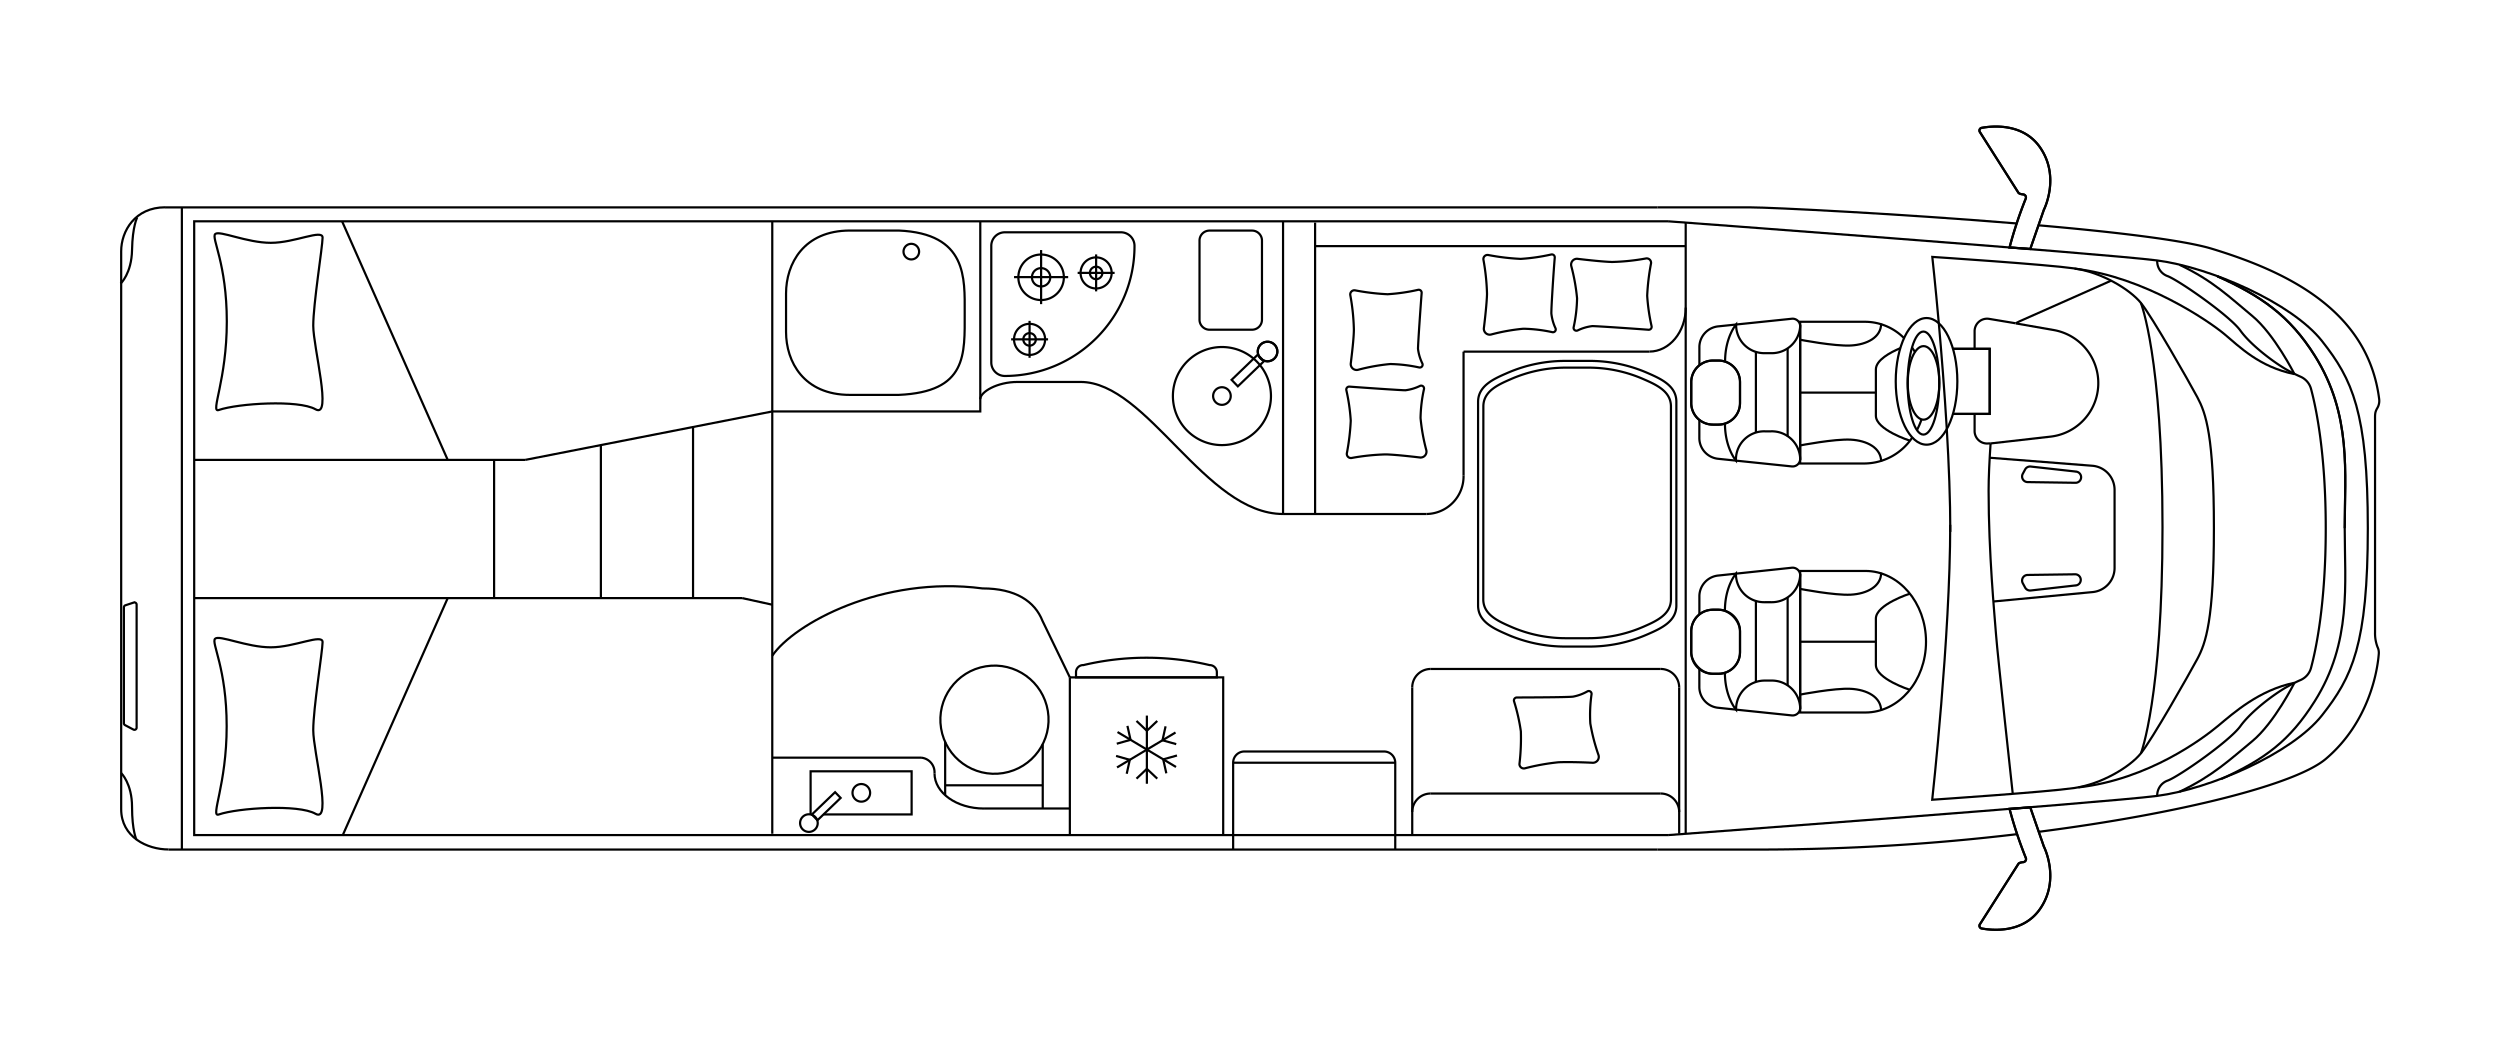 <svg xmlns="http://www.w3.org/2000/svg" viewBox="0 0 568 240"><defs><style>.cls-1{fill:none;stroke:#000;stroke-miterlimit:10;stroke-width:0.5px;}</style></defs><g id="Ebene_2" data-name="Ebene 2"><path class="cls-1" d="M238.62,63a2.08,2.08,0,1,1-2.08-2.08A2.08,2.08,0,0,1,238.62,63Z"/><path class="cls-1" d="M241.71,63a5.17,5.17,0,1,1-5.17-5.17A5.18,5.18,0,0,1,241.71,63Z"/><line class="cls-1" x1="236.54" y1="56.81" x2="236.54" y2="69.1"/><line class="cls-1" x1="242.69" y1="62.96" x2="230.39" y2="62.96"/><path class="cls-1" d="M235.34,77.11a1.42,1.42,0,0,1-2.84,0,1.42,1.42,0,0,1,2.84,0Z"/><path class="cls-1" d="M237.45,77.11a3.53,3.53,0,1,1-3.53-3.53A3.53,3.53,0,0,1,237.45,77.11Z"/><line class="cls-1" x1="233.92" y1="72.9" x2="233.92" y2="81.29"/><line class="cls-1" x1="238.12" y1="77.1" x2="229.73" y2="77.1"/><circle class="cls-1" cx="249.04" cy="62.01" r="1.42"/><path class="cls-1" d="M252.57,62A3.53,3.53,0,1,1,249,58.48,3.53,3.53,0,0,1,252.57,62Z"/><line class="cls-1" x1="249.04" y1="57.8" x2="249.04" y2="66.2"/><line class="cls-1" x1="253.24" y1="62" x2="244.84" y2="62"/><path class="cls-1" d="M49.68,93.16c4.43-1.52,18.13-2.38,22-.17s-.51-14.08-.51-19,2.12-18,2.12-20S67,55.17,61.54,55.17s-11.7-2.89-12.64-2,2.63,6.64,2.63,19.9S47.73,93.83,49.68,93.16Z"/><path class="cls-1" d="M49.68,185.06c4.43-1.52,18.13-2.38,22-.17s-.51-14.08-.51-19,2.12-18,2.12-20-6.36,1.18-11.78,1.18-11.7-2.88-12.64-1.95,2.63,6.63,2.63,19.9S47.73,185.72,49.68,185.06Z"/><path class="cls-1" d="M38.3,193c-4.89,0-10.77-2.84-10.77-9.15V57.1c0-4.63,3.18-10,10-10"/><path class="cls-1" d="M27.53,175.64S30,178,30,183.36s1,7.42,1,7.42"/><path class="cls-1" d="M27.39,64.45S29.9,62.17,30,56.78s1.18-7.4,1.18-7.4"/><path class="cls-1" d="M30.3,165.75l-1.89-1a.51.51,0,0,1-.26-.45V138a.5.5,0,0,1,.35-.48l1.88-.62a.5.5,0,0,1,.66.48v28A.5.5,0,0,1,30.3,165.75Z"/><line class="cls-1" x1="41.32" y1="47.12" x2="41.32" y2="193.02"/><path class="cls-1" d="M458.31,189.52a497.82,497.82,0,0,1-57.45,3.5H376.6"/><path class="cls-1" d="M463.16,51.19c17.27,1.51,32.89,3.35,39.39,5.33,16.76,5.11,35.47,13.85,38,34.17a3.25,3.25,0,0,1-.41,2c-.6,1-.53,1.51-.53,3v48a8.75,8.75,0,0,0,.56,3.31,3,3,0,0,1,.29,1.55c-.3,3.94-2.24,15.54-12,23.84-6.78,5.81-32.93,12.44-65.35,16.61"/><path class="cls-1" d="M376.6,47.12h21.29c4.38,0,33.46,1.43,60.32,3.65"/><path class="cls-1" d="M379,50.28s99,7.33,111.08,8.89,30.65,9.64,37.49,18.33,10.4,16,10.4,42.57v-.14c0,26.57-3.56,33.89-10.4,42.58s-25.45,16.76-37.49,18.32S379,189.73,379,189.73"/><path class="cls-1" d="M532.72,120c0-12.56,1.65-25.79-6.83-39.23-5.66-9-12.15-13.54-22.1-18"/><path class="cls-1" d="M504.64,177c9.94-4.5,15.58-8.67,21.25-17.66,8.48-13.44,6.83-26.67,6.83-39.23V120c0-12.56,1.65-25.79-6.83-39.23-5.67-9-12.15-13.54-22.1-18"/><path class="cls-1" d="M490.12,180.9a3.58,3.58,0,0,1,2.4-3.56c2.65-1,14.08-9,16.49-12.35s7.7-7.34,10.71-9c1.21-.68,2.21-1.16,3-1.5a4.19,4.19,0,0,0,2.35-2.76c1.12-4.17,3.34-14.57,3.34-31.64V120c0-17.07-2.22-27.47-3.34-31.63a4.23,4.23,0,0,0-2.35-2.77,33.17,33.17,0,0,1-3-1.5c-3-1.68-8.31-5.65-10.71-9s-13.84-11.31-16.49-12.35a3.57,3.57,0,0,1-2.4-3.56"/><path class="cls-1" d="M521.3,155.13s-4.57,9.14-9.6,13.28-8.9,7.86-16.5,11.47"/><path class="cls-1" d="M521.3,85s-4.57-9.08-9.6-13.23-8.9-8-16.5-11.6"/><path class="cls-1" d="M486.4,68.81s4.92,12.19,4.92,51-4.92,51.42-4.92,51.42"/><line class="cls-1" x1="382.99" y1="50.57" x2="382.99" y2="189.43"/><path class="cls-1" d="M456.57,56.22a96.13,96.13,0,0,1,3.68-11.1.7.7,0,0,0-.58-.95c-.89-.07-1.08-.37-1.08-.37L449.83,30a.62.62,0,0,1,.4-.95c2.45-.45,9.35-1.13,13.22,4.37,4.75,6.75.91,14.26.91,14.26l-3.08,8.88Z"/><path class="cls-1" d="M456.57,56.22a96.13,96.13,0,0,1,3.68-11.1.7.7,0,0,0-.58-.95c-.89-.07-1.08-.37-1.08-.37L449.83,30a.62.62,0,0,1,.4-.95c2.45-.45,9.35-1.13,13.22,4.37,4.75,6.75.91,14.26.91,14.26l-3.08,8.88Z"/><path class="cls-1" d="M456.57,183.78a96.13,96.13,0,0,0,3.68,11.1.7.7,0,0,1-.58,1c-.89.07-1.08.37-1.08.37L449.83,210a.62.62,0,0,0,.4.95c2.45.45,9.35,1.13,13.22-4.37,4.75-6.75.91-14.26.91-14.26l-3.08-8.88Z"/><path class="cls-1" d="M456.57,183.78a96.13,96.13,0,0,0,3.68,11.1.7.7,0,0,1-.58,1c-.89.07-1.08.37-1.08.37L449.83,210a.62.62,0,0,0,.4.95c2.45.45,9.35,1.13,13.22-4.37,4.75-6.75.91-14.26.91-14.26l-3.08-8.88Z"/><path class="cls-1" d="M521.3,85c-8-1.62-12.54-6.28-15.95-9.12s-18.09-13-34-14.84"/><path class="cls-1" d="M521.3,155.13c-8,1.62-13.92,6.93-17.33,9.77s-15.8,12.19-31.75,14"/><path class="cls-1" d="M452.26,100.75c-.27,4-.45,7.75-.45,10.73,0,14.32,1.35,28.16,1.69,32.72s3.8,36.19,3.8,36.19"/><path class="cls-1" d="M479.64,63.77,458.84,73q-.45.21-.87.45"/><path class="cls-1" d="M452.06,104l23.3,1.82a5.49,5.49,0,0,1,5.07,5.48v17.75a5.5,5.5,0,0,1-5,5.47l-22.55,2.14"/><path class="cls-1" d="M471.64,107.14,461.38,106a1.28,1.28,0,0,0-1.27.66l-.54,1a1.27,1.27,0,0,0,1.1,1.87l10.81.16a1.27,1.27,0,0,0,.16-2.54Z"/><path class="cls-1" d="M471.64,133l-10.26,1.16a1.28,1.28,0,0,1-1.27-.66l-.54-1a1.27,1.27,0,0,1,1.1-1.87l10.81-.15a1.27,1.27,0,0,1,.16,2.53Z"/><polyline class="cls-1" points="443.75 79.25 452.06 79.25 452.06 94.04 443.75 94.04"/><polyline class="cls-1" points="443.75 79.25 452.06 79.25 452.06 94.04 443.75 94.04"/><path class="cls-1" d="M434.53,99.3a13.12,13.12,0,0,1-10.73,6H409V73.11H423.8a12.57,12.57,0,0,1,8.77,3.68"/><path class="cls-1" d="M436.56,95.32a17.63,17.63,0,0,1-1,2.34"/><path class="cls-1" d="M434.44,79c.23.33.46.67.67,1"/><path class="cls-1" d="M386.1,83V78.76a4.77,4.77,0,0,1,4.4-4.62L407,72.43a1.73,1.73,0,0,1,2,1.65v30.23a1.73,1.73,0,0,1-2,1.65l-16.51-1.71a4.77,4.77,0,0,1-4.4-4.62V95.42"/><path class="cls-1" d="M389.15,96.47h1.28a4.9,4.9,0,0,0,4.9-4.91V86.83a4.9,4.9,0,0,0-4.9-4.91h-1.28a4.91,4.91,0,0,0-4.9,4.91v4.73a4.91,4.91,0,0,0,4.9,4.91"/><path class="cls-1" d="M386.06,95.37a4.91,4.91,0,0,0,3.09,1.1h1.28a4.9,4.9,0,0,0,4.9-4.91V86.83a4.9,4.9,0,0,0-4.9-4.91h-1.28a4.85,4.85,0,0,0-3,1.07"/><path class="cls-1" d="M386.1,83a4.89,4.89,0,0,0-1.85,3.84v4.73a4.88,4.88,0,0,0,1.81,3.81"/><path class="cls-1" d="M433.92,100.12s-7.72-2.47-7.72-5.67V83.94c0-2.14,3.28-3.88,5.56-4.84"/><line class="cls-1" x1="426.2" y1="89.2" x2="408.97" y2="89.2"/><path class="cls-1" d="M409,77.19s7.82,1.51,11.5,1.31,6.9-1.86,6.9-5"/><path class="cls-1" d="M409,101.2s7.82-1.51,11.5-1.31,6.9,1.86,6.9,5"/><path class="cls-1" d="M409,73.73V74a6.45,6.45,0,0,1-6.64,6.24H401A6.4,6.4,0,0,1,394.45,74v-.29s-2.51,2.88-2.51,8.43"/><path class="cls-1" d="M409,104.49v-.24A6.44,6.44,0,0,0,402.33,98H401a6.4,6.4,0,0,0-6.59,6.18v.46s-2.5-2.88-2.5-8.43"/><polyline class="cls-1" points="398.94 79.89 398.94 89.2 398.94 98.34"/><line class="cls-1" x1="406.15" y1="79.07" x2="406.15" y2="99.15"/><path class="cls-1" d="M423.8,161.88H409V129.72H423.8c7.62,0,13.79,7.2,13.79,16.08S431.42,161.88,423.8,161.88Z"/><path class="cls-1" d="M386.1,139.6v-4.23a4.77,4.77,0,0,1,4.4-4.62L407,129a1.73,1.73,0,0,1,2,1.65v30.23a1.73,1.73,0,0,1-2,1.65l-16.51-1.71a4.77,4.77,0,0,1-4.4-4.62V152"/><path class="cls-1" d="M389.15,153.08h1.28a4.9,4.9,0,0,0,4.9-4.91v-4.74a4.9,4.9,0,0,0-4.9-4.9h-1.28a4.91,4.91,0,0,0-4.9,4.9v4.74a4.91,4.91,0,0,0,4.9,4.91"/><rect class="cls-1" x="384.25" y="138.53" width="11.08" height="14.55" rx="4.9"/><path class="cls-1" d="M433.92,156.73s-7.72-2.47-7.72-5.67V140.55c0-3.2,7.72-5.67,7.72-5.67"/><line class="cls-1" x1="426.2" y1="145.8" x2="408.97" y2="145.8"/><path class="cls-1" d="M409,133.8s7.82,1.51,11.5,1.31,6.9-1.87,6.9-5"/><path class="cls-1" d="M409,157.81s7.82-1.51,11.5-1.31,6.9,1.86,6.9,5"/><path class="cls-1" d="M409,130.34v.24a6.45,6.45,0,0,1-6.64,6.24H401a6.4,6.4,0,0,1-6.59-6.19v-.29s-2.51,2.87-2.51,8.43"/><path class="cls-1" d="M409,161.1v-.24a6.44,6.44,0,0,0-6.64-6.23H401a6.49,6.49,0,0,0-6.56,6.33v.29s-2.54-2.86-2.54-8.41"/><polyline class="cls-1" points="398.94 136.49 398.94 145.8 398.94 154.95"/><line class="cls-1" x1="406.15" y1="135.68" x2="406.15" y2="155.76"/><path class="cls-1" d="M437.71,72.26c-3.86,0-7,6.44-7,14.38s3.13,14.39,7,14.39,7-6.44,7-14.39-3.13-14.38-7-14.38M437,98.74c-2,0-3.58-5.24-3.58-11.7s1.6-11.71,3.58-11.71,3.59,5.24,3.59,11.71S439,98.74,437,98.74"/><path class="cls-1" d="M440.62,87c0-4.62-1.61-8.36-3.59-8.36s-3.59,3.74-3.59,8.36,1.61,8.35,3.59,8.35,3.59-3.74,3.59-8.35"/><path class="cls-1" d="M448.63,79.25v-4a2.84,2.84,0,0,1,3.32-2.8l6,1"/><path class="cls-1" d="M452.26,100.75l-.47,0A2.84,2.84,0,0,1,448.63,98V94"/><path class="cls-1" d="M458,73.48,466.68,75A12.24,12.24,0,0,1,466,99.19l-13.75,1.56"/><path class="cls-1" d="M440.5,73.5c-.8-9-1.48-15.13-1.48-15.13s26.09,1.72,32.29,2.62,12.55,4.72,15.09,7.82,10.86,17.77,12.83,21.43S503,99.06,503,120s-1.83,26.12-3.81,29.79-10.29,18.33-12.83,21.43-8.88,6.91-15.09,7.82S439,181.7,439,181.7s4.09-37.09,4.09-62.46"/><path class="cls-1" d="M442.31,97.46c-.52-8.67-1.2-17.14-1.81-24"/><path class="cls-1" d="M443.11,120.84c0-7.22-.33-15.39-.8-23.38"/><line class="cls-1" x1="376.6" y1="47.12" x2="37.5" y2="47.12"/><line class="cls-1" x1="376.6" y1="193.02" x2="38.3" y2="193.02"/><polyline class="cls-1" points="379.04 189.73 44.12 189.73 44.12 189.87 44.12 50.28 379.04 50.28"/><path class="cls-1" d="M306.59,87.84a.67.67,0,0,0-.7.81,43.83,43.83,0,0,1,1,6.93,51.61,51.61,0,0,1-.88,7.37.94.94,0,0,0,1.09,1.1,50.29,50.29,0,0,1,7.75-.81c2,.05,5.55.44,7.74.7a1.34,1.34,0,0,0,1.47-1.65,44.08,44.08,0,0,1-1.31-7.3,33.35,33.35,0,0,1,.78-6.59.65.65,0,0,0-.89-.73,10.43,10.43,0,0,1-3.35,1C317.92,88.65,309.4,88.05,306.59,87.84Z"/><path class="cls-1" d="M344.63,158.47a.67.67,0,0,0-.64.86,43.35,43.35,0,0,1,1.55,6.83,50.1,50.1,0,0,1-.32,7.42,1,1,0,0,0,1.17,1,50.62,50.62,0,0,1,7.67-1.39c2-.1,5.57,0,7.78.11a1.34,1.34,0,0,0,1.34-1.75,44.48,44.48,0,0,1-1.86-7.18,33.17,33.17,0,0,1,.28-6.64.64.64,0,0,0-.94-.65,10.58,10.58,0,0,1-3.28,1.2C356,158.43,347.44,158.46,344.63,158.47Z"/><path class="cls-1" d="M323,66.55a.67.67,0,0,0-.81-.7,43.83,43.83,0,0,1-6.93,1,51.78,51.78,0,0,1-7.37-.88.94.94,0,0,0-1.1,1.09,49.09,49.09,0,0,1,.81,7.75c0,2-.44,5.55-.7,7.74a1.34,1.34,0,0,0,1.65,1.47,44.08,44.08,0,0,1,7.3-1.31,33.35,33.35,0,0,1,6.59.78.65.65,0,0,0,.73-.89,10.43,10.43,0,0,1-1-3.35C322.18,77.88,322.78,69.36,323,66.55Z"/><path class="cls-1" d="M246.15,151.11a62.24,62.24,0,0,1,28.67,0,1.63,1.63,0,0,1,1.65,1.61v1.18h-32v-1.18A1.62,1.62,0,0,1,246.15,151.11Z"/><polyline class="cls-1" points="243.07 153.9 277.91 153.9 277.91 189.87"/><line class="cls-1" x1="260.57" y1="178.07" x2="260.57" y2="162.58"/><polyline class="cls-1" points="258.21 176.91 260.57 174.68 262.93 176.91"/><polyline class="cls-1" points="262.93 163.8 260.57 166.03 258.21 163.8"/><line class="cls-1" x1="253.79" y1="174.36" x2="267.08" y2="166.42"/><polyline class="cls-1" points="253.57 171.75 256.69 172.63 255.99 175.8"/><polyline class="cls-1" points="267.24 169.07 264.12 168.19 264.82 165.02"/><line class="cls-1" x1="267.19" y1="174.26" x2="253.9" y2="166.32"/><polyline class="cls-1" points="267.41 171.65 264.28 172.53 264.99 175.7"/><polyline class="cls-1" points="253.73 168.97 256.86 168.09 256.15 164.92"/><line class="cls-1" x1="214.74" y1="178.42" x2="236.91" y2="178.42"/><line class="cls-1" x1="214.74" y1="180.64" x2="214.74" y2="168.58"/><line class="cls-1" x1="236.91" y1="183.69" x2="236.91" y2="169.08"/><circle class="cls-1" cx="225.94" cy="163.53" r="12.29" transform="translate(-23.28 38.3) rotate(-9.22)"/><path class="cls-1" d="M266.73,87.66a11.14,11.14,0,1,1,8.57,13.22A11.14,11.14,0,0,1,266.73,87.66Z"/><rect class="cls-1" x="279.38" y="83.18" width="8.23" height="2.05" transform="translate(20.88 220.18) rotate(-43.92)"/><path class="cls-1" d="M289.53,81.46a2.22,2.22,0,1,1,.06-3.13,2.2,2.2,0,0,1-.06,3.13"/><path class="cls-1" d="M289.53,81.46a2.22,2.22,0,1,1,.06-3.13A2.2,2.2,0,0,1,289.53,81.46Z"/><path class="cls-1" d="M279.51,90.64a2,2,0,1,1-1.23-2.55A2,2,0,0,1,279.51,90.64Z"/><path class="cls-1" d="M178.59,75.41c0,6.76,4,14.31,14.52,14.31h11.07c15.64-.69,15-9.16,15-18.67,0-7.83.63-18-15-18.67H193.11c-10.51,0-14.52,7.55-14.52,14.31Z"/><path class="cls-1" d="M208.82,57.17a1.77,1.77,0,1,1-1.77-1.77A1.78,1.78,0,0,1,208.82,57.17Z"/><path class="cls-1" d="M317,193V173.29a2.55,2.55,0,0,0-2.55-2.55H282.72a2.55,2.55,0,0,0-2.55,2.55V193"/><line class="cls-1" x1="317.02" y1="173.29" x2="280.17" y2="173.29"/><line class="cls-1" x1="175.46" y1="189.43" x2="175.46" y2="50.28"/><polyline class="cls-1" points="222.72 50.28 222.72 93.48 175.46 93.48"/><line class="cls-1" x1="291.51" y1="50.28" x2="291.51" y2="116.78"/><line class="cls-1" x1="291.51" y1="116.78" x2="324.12" y2="116.78"/><path class="cls-1" d="M332.52,108.08a8.55,8.55,0,0,1-8.4,8.7"/><line class="cls-1" x1="332.52" y1="108.08" x2="332.52" y2="79.89"/><line class="cls-1" x1="332.52" y1="79.89" x2="374.72" y2="79.89"/><path class="cls-1" d="M383,69.88c0,5.53-3.7,10-8.27,10"/><line class="cls-1" x1="298.79" y1="116.78" x2="298.79" y2="50.57"/><line class="cls-1" x1="298.79" y1="55.92" x2="382.99" y2="55.92"/><line class="cls-1" x1="44.12" y1="104.49" x2="119.32" y2="104.49"/><line class="cls-1" x1="119.32" y1="104.49" x2="175.46" y2="93.48"/><line class="cls-1" x1="175.46" y1="137.39" x2="168.62" y2="135.89"/><line class="cls-1" x1="168.62" y1="135.89" x2="44.12" y2="135.89"/><line class="cls-1" x1="77.72" y1="50.28" x2="101.72" y2="104.49"/><line class="cls-1" x1="77.82" y1="189.87" x2="101.72" y2="135.89"/><line class="cls-1" x1="112.26" y1="135.89" x2="112.26" y2="104.49"/><line class="cls-1" x1="136.52" y1="135.89" x2="136.52" y2="101.05"/><line class="cls-1" x1="157.46" y1="135.89" x2="157.46" y2="96.84"/><line class="cls-1" x1="243.07" y1="153.9" x2="243.07" y2="189.73"/><path class="cls-1" d="M320.86,156.19a4.19,4.19,0,0,1,4.2-4.2"/><path class="cls-1" d="M381.51,156.19a4.19,4.19,0,0,0-4.2-4.2"/><line class="cls-1" x1="320.86" y1="156.19" x2="320.86" y2="189.87"/><line class="cls-1" x1="381.51" y1="156.19" x2="381.51" y2="189.43"/><line class="cls-1" x1="377.31" y1="151.99" x2="325.06" y2="151.99"/><path class="cls-1" d="M320.86,184.49a4.19,4.19,0,0,1,4.2-4.2"/><path class="cls-1" d="M381.51,184.49a4.2,4.2,0,0,0-4.2-4.2"/><line class="cls-1" x1="377.31" y1="180.29" x2="325.06" y2="180.29"/><path class="cls-1" d="M335.82,137.58c0,3.61,3.43,5.18,6.53,6.53a32.86,32.86,0,0,0,13.53,2.79h4.93a32.86,32.86,0,0,0,13.53-2.79c3.1-1.35,6.53-2.92,6.53-6.53V91.28c0-3.61-3.43-5.18-6.53-6.53A32.86,32.86,0,0,0,360.81,82h-4.93a32.86,32.86,0,0,0-13.53,2.79c-3.1,1.35-6.53,2.92-6.53,6.53Z"/><path class="cls-1" d="M337,136.16c0,3.42,3.25,4.91,6.18,6.19A31.12,31.12,0,0,0,356,145h4.65a31.29,31.29,0,0,0,12.81-2.64c2.93-1.28,6.18-2.77,6.18-6.19V92.35c0-3.42-3.25-4.9-6.18-6.18a31.12,31.12,0,0,0-12.81-2.64H356a31.1,31.1,0,0,0-12.8,2.64c-2.94,1.28-6.18,2.76-6.18,6.18Z"/><path class="cls-1" d="M243.07,153.9l-6.21-12.82c-1.74-4.44-6.1-7.39-13.64-7.39-22.8-3-42.9,8.1-47.76,15.3"/><path class="cls-1" d="M228.3,85.42a29.49,29.49,0,0,0,29.46-29.55,3.08,3.08,0,0,0-3.08-3.09H228.3a3.08,3.08,0,0,0-3.08,3.09V82.34A3.08,3.08,0,0,0,228.3,85.42Z"/><path class="cls-1" d="M291.51,116.78c-17.64,0-30.79-30-46-30H231.19c-4.68,0-8.47,2.28-8.47,3.9"/><path class="cls-1" d="M212.32,175.7c0,4.41,5,8,11.25,8"/><path class="cls-1" d="M212.32,175.7a3.34,3.34,0,0,0-3.06-3.56"/><line class="cls-1" x1="209.26" y1="172.14" x2="175.46" y2="172.14"/><line class="cls-1" x1="223.57" y1="183.69" x2="243.07" y2="183.69"/><polyline class="cls-1" points="184.17 185.04 184.17 175.24 207.12 175.24 207.12 185.04 187.08 185.04"/><rect class="cls-1" x="184.07" y="182.25" width="7.31" height="1.82" transform="translate(-74.54 181.41) rotate(-43.91)"/><path class="cls-1" d="M182.37,185.59a2,2,0,1,1-.05,2.78A2,2,0,0,1,182.37,185.59Z"/><path class="cls-1" d="M194.28,178.72a2,2,0,1,1-.05,2.78A2,2,0,0,1,194.28,178.72Z"/><path class="cls-1" d="M286.72,72.59a2.27,2.27,0,0,1-2.22,2.32h-9.74a2.28,2.28,0,0,1-2.23-2.32V54.72a2.28,2.28,0,0,1,2.23-2.33h9.74a2.27,2.27,0,0,1,2.22,2.33Z"/><path class="cls-1" d="M353.24,58.52a.66.66,0,0,0-.8-.7,43.83,43.83,0,0,1-6.93,1,51.61,51.61,0,0,1-7.37-.88.94.94,0,0,0-1.1,1.09,50.29,50.29,0,0,1,.81,7.75c-.05,2-.44,5.55-.71,7.74A1.34,1.34,0,0,0,338.79,76a44.27,44.27,0,0,1,7.3-1.31,33.36,33.36,0,0,1,6.6.78.64.64,0,0,0,.72-.89,10.66,10.66,0,0,1-.94-3.35C352.44,69.85,353,61.33,353.24,58.52Z"/><path class="cls-1" d="M374.54,74.92a.67.67,0,0,0,.7-.81,43.83,43.83,0,0,1-1-6.93,51.78,51.78,0,0,1,.88-7.37,1,1,0,0,0-1.09-1.1,49.09,49.09,0,0,1-7.75.81c-2-.05-5.55-.44-7.75-.7A1.33,1.33,0,0,0,357,60.47a45,45,0,0,1,1.31,7.3,33.35,33.35,0,0,1-.78,6.59.65.65,0,0,0,.89.73,10.43,10.43,0,0,1,3.35-1C363.21,74.11,371.73,74.71,374.54,74.92Z"/></g></svg>